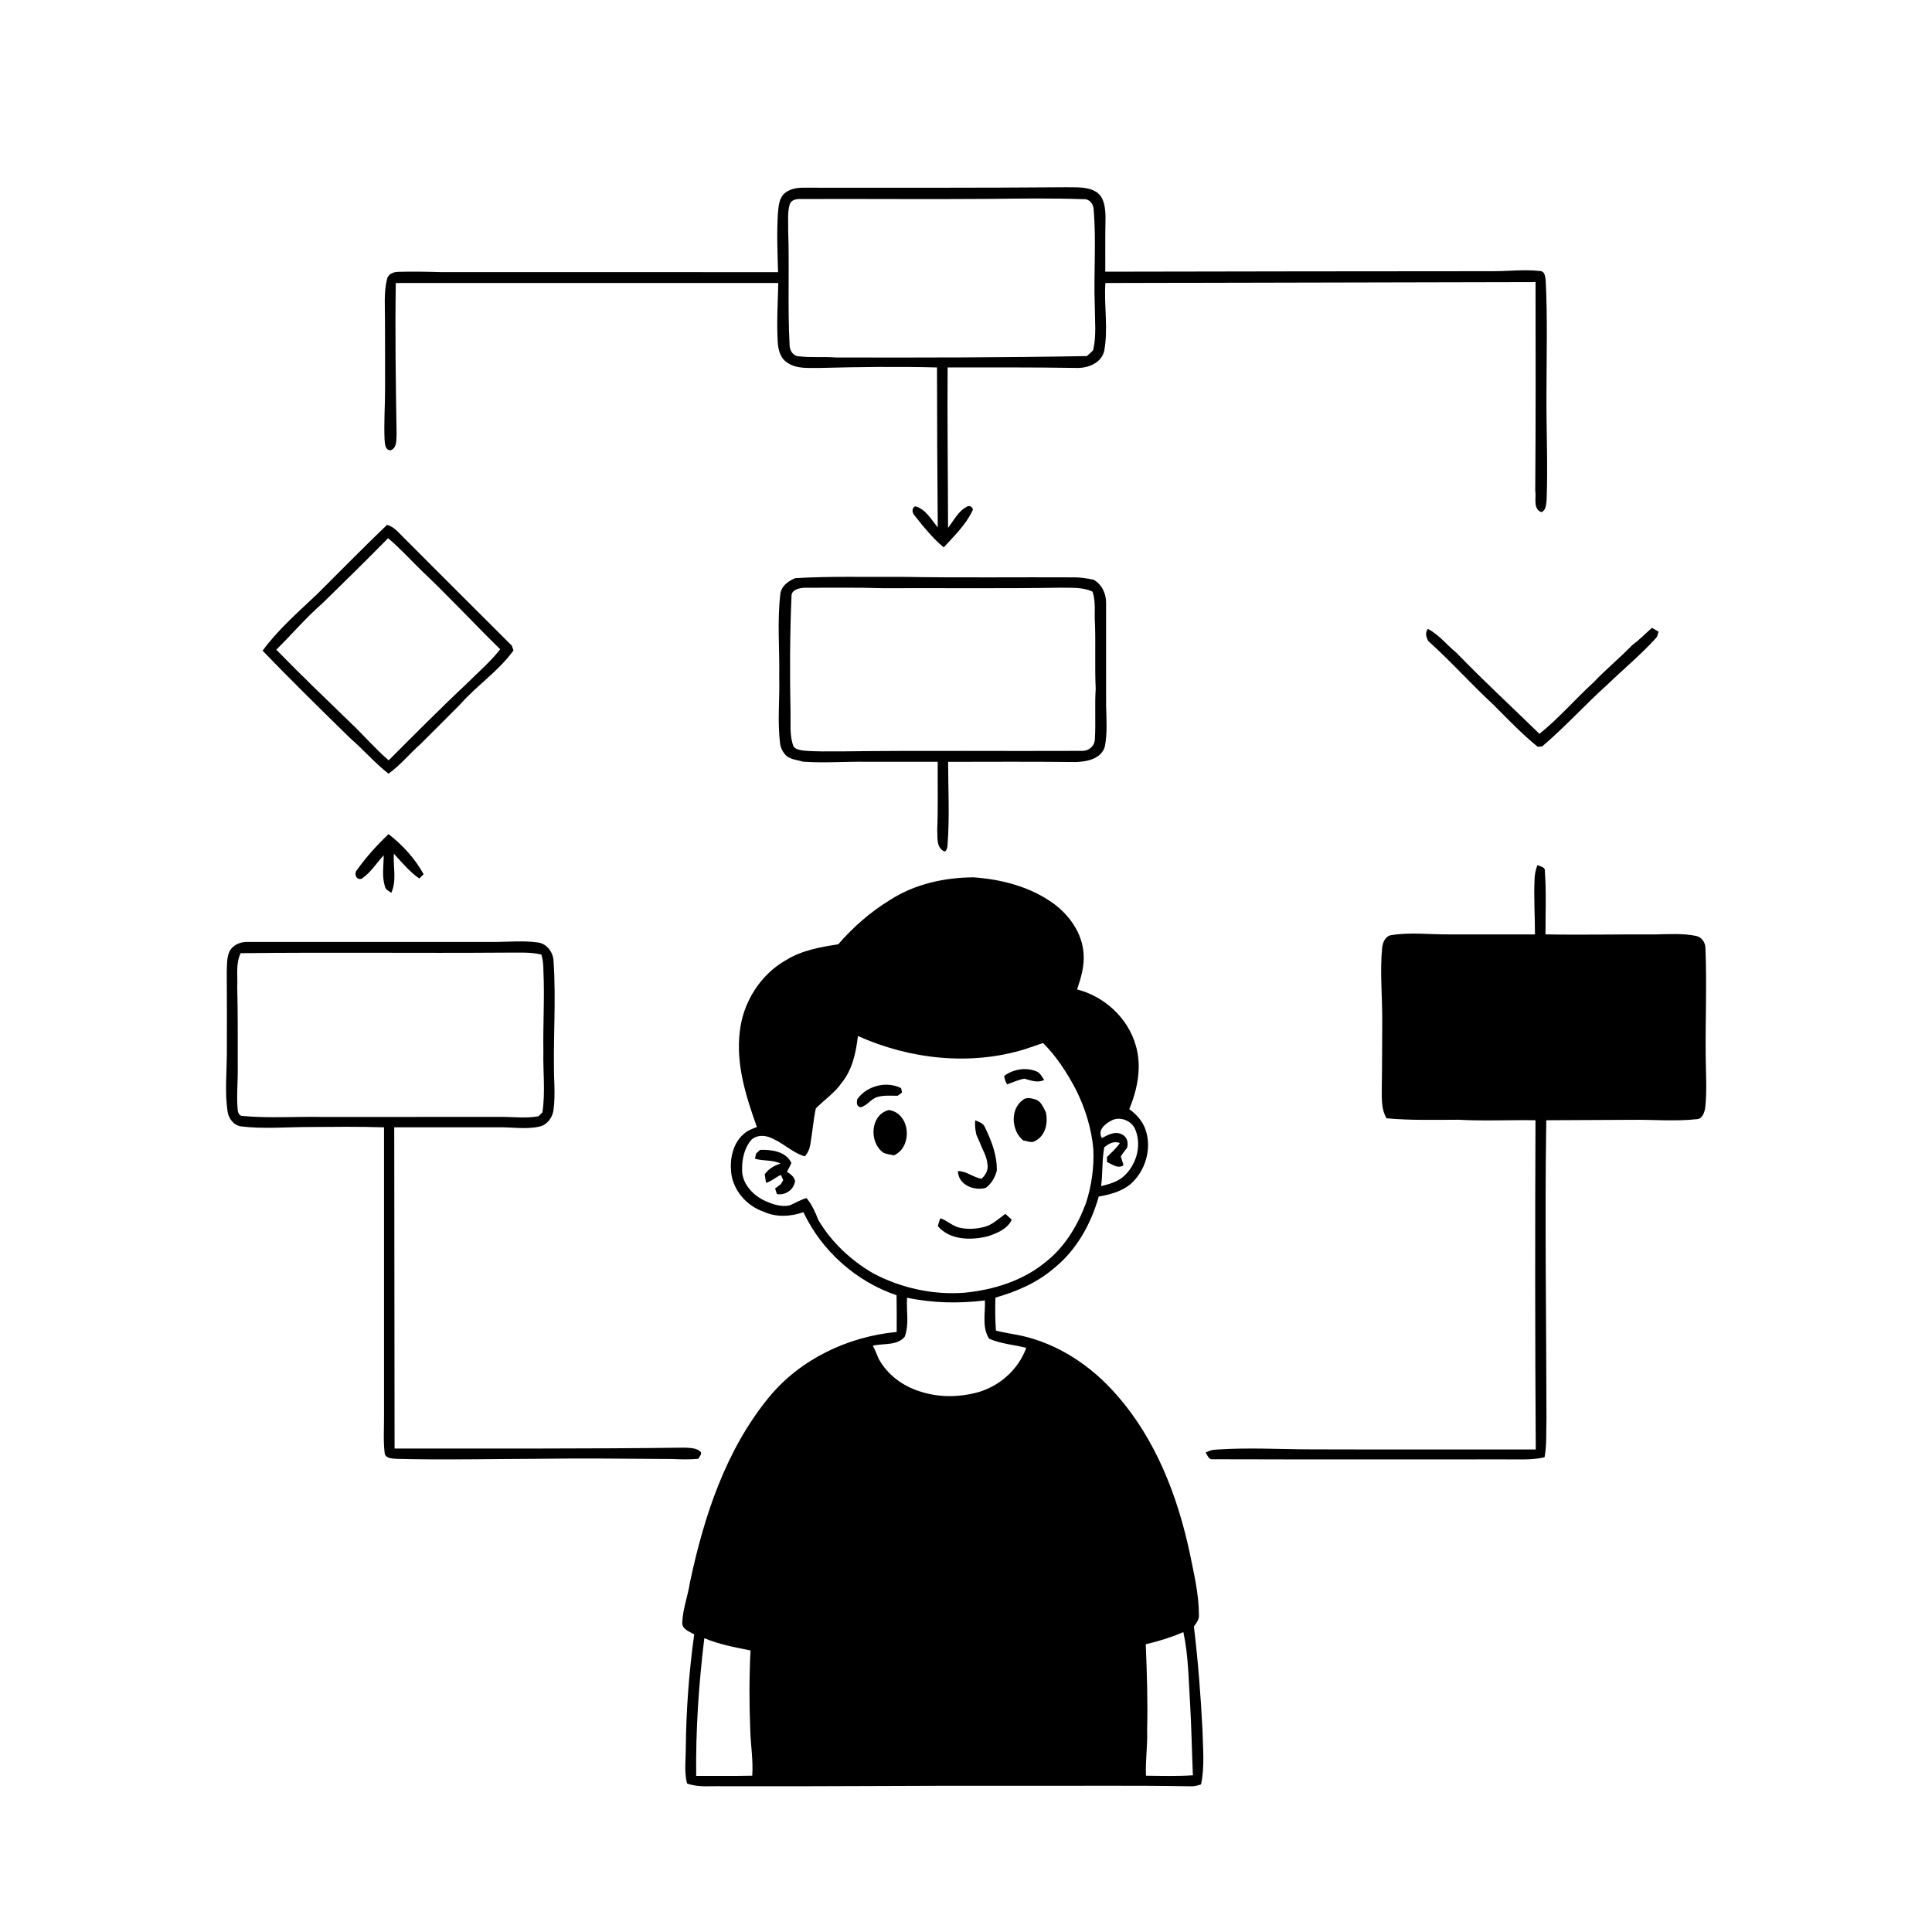 <svg xmlns="http://www.w3.org/2000/svg" viewBox="0 0 1024 1024" version="1.1">
<g id="Parent-Group"><g id="Group-rgba(0,0,0,0)" fill="rgba(0,0,0,0)">
<path fill="rgba(0,0,0,0)" opacity="1.00" d=" M 0.00 0.00 L 1024.00 0.00 L 1024.00 1024.00 L 0.00 1024.00 L 0.00 0.00 M 424.97 99.49 C 421.71 99.60 418.18 100.36 415.69 102.59 C 412.85 105.23 412.67 109.34 412.32 112.94 C 411.65 123.36 412.08 133.82 412.38 144.25 C 352.91 144.24 293.43 144.26 233.96 144.24 C 226.28 144.02 218.59 143.85 210.92 144.09 C 208.41 144.16 205.61 145.32 205.09 148.06 C 203.39 155.23 204.08 162.71 204.05 170.01 C 204.13 182.00 204.08 193.99 204.10 205.98 C 204.10 214.97 203.43 223.97 203.83 232.96 C 204.00 235.19 204.05 238.67 207.10 238.67 C 210.58 237.22 209.99 232.98 210.20 229.93 C 209.77 203.29 209.35 176.64 209.78 150.00 C 277.35 150.00 344.92 149.99 412.50 150.00 C 412.28 160.38 411.60 170.76 412.21 181.13 C 412.43 185.12 413.44 189.62 416.97 191.99 C 422.17 195.86 428.96 194.88 435.03 195.01 C 455.55 194.49 476.10 194.23 496.63 194.76 C 496.63 223.00 496.81 251.24 497.03 279.48 C 493.51 275.39 490.64 269.77 485.04 268.34 C 483.08 269.37 483.43 271.79 484.72 273.21 C 489.47 279.20 494.30 285.20 500.19 290.13 C 505.65 284.13 511.74 278.33 515.29 270.94 C 516.53 269.23 513.88 267.47 512.46 268.57 C 507.87 270.92 505.53 275.87 502.48 279.79 C 502.46 251.45 502.04 223.10 502.26 194.75 C 524.83 194.77 547.39 194.64 569.95 195.01 C 576.09 195.35 583.50 192.75 585.21 186.20 C 587.51 174.25 585.06 162.06 585.87 150.00 C 661.87 149.84 737.87 149.68 813.87 149.50 C 813.92 186.31 814.00 223.13 813.71 259.94 C 814.38 263.71 812.29 269.81 817.03 271.44 C 819.46 270.40 819.46 267.30 819.74 265.06 C 820.46 246.04 819.51 227.01 819.66 207.99 C 819.69 188.15 820.26 168.29 819.24 148.47 C 818.96 146.71 818.81 143.91 816.56 143.68 C 808.10 142.65 799.56 143.79 791.07 143.74 C 722.65 143.73 654.23 143.90 585.82 144.00 C 585.83 134.32 585.76 124.64 585.94 114.96 C 585.83 110.31 585.40 104.70 581.18 101.81 C 576.40 98.75 570.39 99.38 564.98 99.24 C 518.31 99.63 471.64 99.48 424.97 99.49 M 168.02 314.97 C 157.97 324.49 147.39 333.67 139.18 344.88 C 154.41 360.69 170.09 376.07 185.78 391.42 C 192.70 397.41 198.69 404.42 205.91 410.06 C 212.14 405.67 216.91 399.62 222.62 394.62 C 229.66 387.64 236.67 380.62 243.66 373.58 C 252.59 363.41 264.19 355.80 272.15 344.75 C 271.84 343.91 271.55 343.08 271.29 342.23 C 252.14 323.22 233.11 304.07 214.01 285.00 C 211.32 282.41 208.94 279.16 205.13 278.19 C 192.54 290.23 180.38 302.70 168.02 314.97 M 421.48 306.44 C 417.73 307.98 413.92 310.74 413.56 315.14 C 411.87 329.70 413.29 344.39 413.00 359.01 C 413.32 370.71 411.97 382.46 413.49 394.12 C 413.68 396.10 414.56 397.92 415.79 399.47 C 418.01 402.58 422.21 402.63 425.55 403.70 C 436.70 404.48 447.86 403.61 459.01 403.75 C 471.67 403.75 484.33 403.75 497.00 403.75 C 496.91 415.83 497.23 427.92 496.75 439.99 C 497.03 443.72 496.16 448.62 499.88 450.93 C 501.53 452.21 502.12 449.25 502.20 448.19 C 503.34 433.42 502.57 418.58 502.52 403.79 C 525.04 403.74 547.58 403.66 570.09 403.89 C 576.02 403.76 583.73 402.24 585.59 395.67 C 586.97 388.52 586.44 381.16 586.25 373.92 C 586.24 355.93 586.26 337.93 586.24 319.93 C 586.40 314.89 584.14 309.78 579.63 307.27 C 576.51 306.63 573.36 306.07 570.18 306.02 C 539.46 305.86 508.73 306.27 478.02 305.75 C 459.18 305.91 440.28 305.31 421.48 306.44 M 875.55 332.75 C 872.07 335.91 868.75 339.24 864.98 342.06 C 858.43 348.83 851.12 354.80 844.63 361.64 C 834.89 370.56 826.25 380.64 815.95 388.95 C 801.29 374.65 786.21 360.77 772.00 346.03 C 766.87 341.87 762.72 336.42 756.82 333.32 C 755.17 335.33 755.91 337.68 757.00 339.74 C 768.94 350.50 779.69 362.54 791.49 373.48 C 799.03 380.98 806.35 388.74 814.61 395.48 C 815.35 396.13 816.43 395.55 817.34 395.64 C 829.47 385.36 840.12 373.49 851.93 362.87 C 860.57 354.55 869.84 346.87 877.91 337.96 C 878.58 337.03 878.72 335.84 879.09 334.78 C 877.90 334.09 876.73 333.41 875.55 332.75 M 189.21 461.13 C 187.39 462.99 188.93 466.83 191.72 465.70 C 196.54 462.52 199.50 457.46 203.38 453.33 C 203.36 458.82 202.29 464.52 204.05 469.85 C 204.27 471.66 206.20 472.19 207.40 473.22 C 210.37 466.67 208.31 459.38 208.76 452.49 C 213.02 457.09 217.02 462.04 222.23 465.63 C 222.81 465.06 223.96 463.92 224.54 463.36 C 219.95 455.07 213.39 447.85 205.91 442.09 C 199.82 447.95 194.08 454.21 189.21 461.13 M 814.89 458.49 C 813.95 460.86 813.41 463.38 813.36 465.93 C 812.89 475.70 813.56 485.47 813.57 495.25 C 798.36 495.25 783.16 495.24 767.96 495.25 C 757.77 495.34 747.52 493.99 737.40 495.65 C 734.37 496.05 732.94 499.39 732.59 502.08 C 731.31 515.03 732.68 528.04 732.61 541.02 C 732.53 553.35 732.58 565.69 732.35 578.02 C 732.39 582.99 732.22 588.31 734.91 592.72 C 747.58 593.88 760.32 593.52 773.02 593.49 C 786.61 594.24 800.23 593.52 813.84 593.75 C 813.60 651.92 813.60 710.08 813.99 768.24 C 774.67 768.21 735.35 768.32 696.03 768.19 C 678.97 768.19 661.88 767.13 644.84 768.30 C 642.79 768.31 640.82 768.91 639.02 769.87 C 640.04 771.35 640.63 773.83 642.96 773.43 C 694.30 773.60 745.65 773.45 797.00 773.50 C 804.23 773.38 811.54 774.04 818.66 772.39 C 819.89 765.66 819.41 758.78 819.66 751.98 C 819.60 699.24 818.74 646.50 819.56 593.75 C 834.73 593.68 849.90 593.61 865.07 593.53 C 876.57 593.38 888.12 594.44 899.58 593.16 C 902.44 592.83 903.39 589.52 903.81 587.12 C 904.81 577.78 904.11 568.38 904.04 559.02 C 903.89 540.30 904.67 521.57 903.93 502.86 C 904.02 499.79 902.10 496.69 898.97 496.06 C 892.08 494.66 884.99 495.10 878.01 495.25 C 858.39 495.15 838.77 495.60 819.15 495.24 C 819.11 484.12 819.63 472.97 818.81 461.87 C 819.17 459.47 816.43 459.30 814.89 458.49 M 471.93 476.88 C 461.53 483.20 452.25 491.30 444.29 500.49 C 434.81 501.95 425.09 503.68 416.79 508.77 C 402.98 516.49 393.74 531.31 392.08 546.96 C 390.00 564.24 395.43 581.27 401.16 597.35 C 398.70 598.32 396.10 599.21 394.15 601.07 C 388.53 605.89 386.83 613.88 387.49 620.97 C 388.32 630.71 395.67 639.17 404.82 642.25 C 411.44 645.31 419.06 644.82 425.83 642.50 C 435.55 663.04 453.69 679.18 475.19 686.51 C 475.30 692.99 475.31 699.47 475.26 705.96 C 449.47 708.42 424.20 720.34 407.61 740.51 C 384.69 768.44 373.12 803.64 365.73 838.51 C 364.63 845.72 361.90 852.68 361.61 860.01 C 361.47 863.60 365.45 864.73 367.95 866.26 C 365.19 886.05 363.71 906.02 363.49 926.01 C 363.51 932.42 362.57 938.95 364.12 945.28 C 370.18 947.50 376.70 946.56 383.00 946.75 C 434.66 946.92 486.31 946.37 537.97 946.50 C 568.97 946.62 599.99 946.22 630.99 946.77 C 632.91 946.86 634.78 946.39 636.58 945.78 C 638.59 936.30 637.55 926.52 637.34 916.92 C 636.41 898.60 634.98 880.29 632.79 862.07 C 634.07 860.28 635.62 858.42 635.45 856.07 C 635.47 844.83 632.74 833.83 630.54 822.87 C 624.06 792.66 612.44 762.66 591.76 739.25 C 578.50 724.01 560.84 712.16 540.93 707.86 C 536.58 706.99 532.18 706.33 527.87 705.29 C 527.46 699.45 527.38 693.60 527.61 687.75 C 538.72 684.61 549.61 679.92 558.45 672.34 C 570.47 662.77 578.23 648.82 582.36 634.19 C 588.19 633.18 594.16 631.61 598.89 627.87 C 607.03 620.98 610.66 608.95 607.17 598.80 C 605.66 594.26 602.35 590.63 598.53 587.87 C 602.94 577.24 605.33 565.21 601.94 553.95 C 597.77 539.48 585.35 528.13 570.88 524.41 C 572.99 518.20 574.91 511.71 574.29 505.08 C 573.50 494.63 566.99 485.36 558.79 479.19 C 546.48 470.11 531.09 466.07 516.01 465.01 C 500.66 465.09 484.97 468.52 471.93 476.88 M 121.50 504.59 C 120.12 507.84 120.35 511.48 120.19 514.95 C 120.25 529.63 120.32 544.31 120.24 558.99 C 120.15 568.94 119.14 578.97 120.59 588.87 C 121.00 592.71 123.81 596.47 127.79 597.02 C 139.81 598.47 151.92 597.33 163.99 597.34 C 177.17 597.24 190.36 597.08 203.54 597.51 C 203.53 648.34 203.52 699.18 203.54 750.02 C 203.60 756.69 203.08 763.41 203.87 770.06 C 204.21 773.06 207.75 773.02 210.03 773.21 C 234.68 773.85 259.33 773.28 283.99 773.20 C 307.98 772.87 331.97 773.14 355.96 773.30 C 360.69 773.48 365.44 773.67 370.16 773.19 C 370.61 772.01 372.04 770.94 371.45 769.59 C 369.28 767.38 365.92 767.48 363.07 767.28 C 311.76 767.95 260.44 767.70 209.13 767.75 C 209.07 711.00 208.99 654.25 208.95 597.50 C 227.32 597.50 245.68 597.50 264.04 597.50 C 271.41 597.34 278.87 598.76 286.16 597.06 C 290.04 596.13 292.73 592.38 293.34 588.57 C 293.99 584.08 293.94 579.52 293.84 574.99 C 292.89 553.05 294.93 531.07 293.37 509.14 C 293.13 504.55 289.65 499.99 284.91 499.50 C 277.63 498.52 270.28 499.15 262.97 499.25 C 218.97 499.24 174.96 499.25 130.96 499.24 C 127.19 499.19 123.10 500.99 121.50 504.59 Z" />
<path fill="rgba(0,0,0,0)" opacity="1.00" d=" M 418.54 108.44 C 419.10 106.13 421.83 105.41 423.91 105.49 C 457.74 105.35 491.60 105.68 525.44 105.41 C 541.66 105.20 557.91 105.02 574.13 105.56 C 577.20 105.29 579.40 107.79 579.63 110.68 C 581.10 127.75 579.63 144.90 580.25 162.00 C 580.27 169.84 581.20 177.83 579.40 185.55 C 578.41 186.74 577.19 187.71 576.05 188.73 C 531.73 189.53 487.39 189.58 443.05 189.47 C 436.51 188.96 429.93 189.63 423.42 188.85 C 420.35 188.78 418.47 185.65 418.50 182.84 C 417.40 162.59 418.48 142.28 417.74 122.02 C 417.90 117.50 417.24 112.84 418.54 108.44 Z" />
<path fill="rgba(0,0,0,0)" opacity="1.00" d=" M 170.84 319.82 C 182.55 308.40 194.22 296.93 205.69 285.26 C 212.06 290.57 217.60 296.79 223.55 302.56 C 237.80 316.01 251.11 330.41 265.11 344.12 C 259.90 350.83 253.38 356.34 247.40 362.33 C 233.29 375.56 219.69 389.32 206.01 402.99 C 198.85 396.84 192.72 389.64 185.88 383.15 C 172.63 370.33 159.30 357.57 146.44 344.35 C 154.66 336.26 162.13 327.41 170.84 319.82 Z" />
<path fill="rgba(0,0,0,0)" opacity="1.00" d=" M 419.51 316.07 C 419.35 312.63 423.49 311.69 426.19 311.52 C 440.10 311.55 454.02 311.29 467.93 311.76 C 499.29 311.63 530.67 312.00 562.03 311.49 C 567.72 311.65 573.75 311.05 579.05 313.58 C 580.99 319.19 579.88 325.25 580.38 331.06 C 580.73 342.37 580.22 353.69 580.74 365.00 C 580.16 373.93 580.84 382.91 580.30 391.84 C 580.23 395.21 577.39 397.79 574.12 397.97 C 531.39 398.17 488.65 397.71 445.93 398.25 C 439.21 398.20 432.48 398.46 425.79 397.81 C 423.96 397.55 421.85 397.24 420.62 395.71 C 418.42 390.10 419.12 383.91 419.00 378.02 C 418.59 357.37 418.62 336.70 419.51 316.07 Z" />
<path fill="rgba(0,0,0,0)" opacity="1.00" d=" M 127.55 505.21 C 174.42 504.66 221.34 505.26 268.23 504.91 C 274.46 505.03 280.85 504.43 286.96 505.96 C 287.82 508.89 288.04 511.95 288.03 514.99 C 288.69 529.00 287.76 543.01 288.00 557.03 C 287.74 567.89 289.14 578.82 287.48 589.62 C 286.77 590.29 286.06 590.96 285.37 591.65 C 278.62 592.87 271.78 591.88 264.99 591.99 C 233.32 592.01 201.66 591.99 169.99 592.00 C 156.24 591.76 142.48 592.74 128.76 591.50 C 126.85 591.68 126.05 589.61 125.97 588.05 C 125.30 580.71 126.13 573.36 126.01 566.01 C 125.99 551.68 126.10 537.35 125.74 523.02 C 126.05 517.11 124.86 510.70 127.55 505.21 Z" />
<path fill="rgba(0,0,0,0)" opacity="1.00" d=" M 454.72 549.11 C 482.29 561.44 514.32 565.05 543.41 556.04 C 546.57 555.02 549.70 553.88 552.85 552.81 C 560.01 559.99 565.57 568.59 570.27 577.54 C 575.17 587.36 578.48 598.00 579.49 608.95 C 579.96 618.65 578.57 628.35 575.62 637.59 C 571.16 649.60 564.28 661.08 554.05 669.02 C 542.00 678.93 526.51 683.67 511.18 685.17 C 494.55 686.45 477.56 682.69 462.84 674.91 C 451.02 668.05 440.65 658.38 433.70 646.56 C 432.10 642.48 430.32 638.38 427.47 635.00 C 424.34 635.87 421.56 637.60 418.59 638.86 C 413.84 639.90 409.08 638.18 404.84 636.18 C 398.65 633.11 393.18 627.08 393.32 619.80 C 393.27 614.28 394.54 608.40 398.23 604.13 C 401.53 601.09 406.48 601.72 410.12 603.79 C 415.83 606.43 420.43 611.10 426.56 612.90 C 428.13 611.15 429.11 608.97 429.47 606.65 C 430.60 600.30 431.05 593.84 432.39 587.52 C 436.88 582.90 442.40 579.32 446.08 573.93 C 451.81 566.99 453.67 557.82 454.72 549.11 M 532.21 570.28 C 532.48 571.85 532.90 573.37 533.78 574.74 C 536.82 573.71 539.77 572.23 542.97 571.73 C 546.39 572.65 549.98 574.17 553.43 572.35 C 552.20 570.74 551.35 568.55 549.28 567.84 C 543.69 565.55 537.00 566.68 532.21 570.28 M 454.38 582.58 C 454.06 584.40 453.80 586.38 456.14 586.89 C 459.82 585.94 461.77 582.17 465.44 581.31 C 468.82 580.43 472.35 580.81 475.80 580.76 C 476.57 580.18 477.33 579.61 478.11 579.05 C 477.98 578.47 477.72 577.31 477.59 576.73 C 469.84 572.80 459.39 575.49 454.38 582.58 M 542.01 583.08 C 535.26 588.09 536.09 599.33 542.30 604.46 C 544.44 604.73 546.85 606.06 548.84 604.63 C 554.23 601.83 555.60 594.94 554.30 589.45 C 552.96 586.99 551.96 583.98 549.14 582.83 C 546.85 582.14 544.02 581.28 542.01 583.08 M 467.99 610.81 C 469.78 611.77 471.83 611.94 473.80 612.37 C 483.94 607.88 482.59 589.98 471.12 588.34 C 461.22 590.80 460.53 605.29 467.99 610.81 M 516.86 593.81 C 516.64 596.37 516.94 598.94 517.50 601.45 C 518.11 602.79 518.70 604.14 519.30 605.51 C 520.69 609.30 523.04 612.79 523.35 616.93 C 524.03 619.94 522.41 622.76 520.26 624.75 C 515.81 624.11 512.29 620.66 507.71 620.70 C 507.86 627.94 516.31 631.42 522.52 629.57 C 525.52 627.34 527.36 624.06 528.33 620.49 C 528.53 612.50 525.57 604.79 522.14 597.70 C 521.35 595.38 518.90 594.61 516.86 593.81 M 400.71 611.47 C 400.57 612.13 400.29 613.46 400.16 614.12 C 404.59 615.53 409.46 614.58 413.72 616.72 C 410.41 617.74 407.35 619.52 405.33 622.40 C 405.52 623.90 405.74 625.40 405.99 626.91 C 408.96 626.19 411.10 623.87 413.89 622.75 C 414.20 623.44 414.82 624.80 415.13 625.48 C 414.81 626.03 414.17 627.11 413.85 627.66 C 412.81 628.38 411.81 629.16 410.81 629.94 C 411.06 630.68 411.55 632.14 411.79 632.88 C 416.27 633.74 420.94 630.46 421.39 625.86 C 420.84 623.61 418.93 622.23 417.10 621.08 C 417.92 619.54 418.72 617.99 419.46 616.41 C 416.59 610.23 408.91 609.26 402.86 609.45 C 402.32 609.95 401.24 610.96 400.71 611.47 M 521.54 650.34 C 517.32 651.39 512.79 651.69 508.54 650.68 C 504.75 649.87 502.03 646.83 498.38 645.69 C 497.88 647.06 497.44 648.45 497.06 649.86 C 503.42 657.37 514.65 657.46 523.51 655.28 C 528.43 653.62 533.88 651.50 536.26 646.47 C 535.13 645.41 534.01 644.37 532.86 643.37 C 529.28 645.95 525.96 649.25 521.54 650.34 Z" />
<path fill="rgba(0,0,0,0)" opacity="1.00" d=" M 588.45 594.28 C 593.14 591.14 600.22 593.93 601.93 599.19 C 605.27 607.79 601.97 618.26 594.93 624.04 C 591.66 626.61 587.57 627.67 583.62 628.69 C 584.51 621.84 584.01 614.88 585.30 608.08 C 587.65 606.20 590.39 604.53 593.55 605.85 C 591.65 608.64 589.11 610.88 586.73 613.24 C 586.73 613.91 586.75 615.25 586.75 615.92 C 589.46 617.06 592.57 619.69 595.47 617.60 C 595.09 616.01 594.45 614.53 594.05 612.97 C 594.96 611.34 596.18 609.92 597.32 608.45 C 598.24 605.73 597.40 602.45 594.60 601.24 C 590.99 599.33 587.24 601.54 584.03 603.19 C 581.67 599.35 585.27 595.97 588.45 594.28 Z" />
<path fill="rgba(0,0,0,0)" opacity="1.00" d=" M 480.76 687.82 C 494.30 690.68 508.31 690.95 522.03 689.26 C 522.30 696.00 520.36 703.52 524.27 709.56 C 530.52 712.28 537.39 712.74 543.94 714.38 C 539.83 725.70 530.07 734.52 518.56 737.86 C 508.45 740.68 497.50 740.80 487.50 737.45 C 478.42 734.64 470.22 728.54 465.68 720.11 C 464.70 717.80 463.81 715.46 462.63 713.25 C 468.16 711.89 475.54 713.38 479.53 708.49 C 482.00 701.92 480.29 694.67 480.76 687.82 Z" />
<path fill="rgba(0,0,0,0)" opacity="1.00" d=" M 607.28 871.48 C 614.10 869.94 620.76 867.81 627.20 865.07 C 629.92 877.53 629.95 890.39 630.78 903.08 C 631.50 915.69 631.72 928.32 632.26 940.94 C 623.98 941.47 615.68 941.26 607.39 941.15 C 607.05 933.10 608.29 925.07 608.00 917.01 C 608.39 901.84 607.89 886.65 607.28 871.48 Z" />
<path fill="rgba(0,0,0,0)" opacity="1.00" d=" M 373.30 868.27 C 381.13 871.55 389.50 873.14 397.79 874.76 C 397.09 888.77 397.07 902.80 397.65 916.82 C 397.86 924.94 399.28 933.01 398.71 941.15 C 388.81 941.37 378.90 941.19 369.00 941.25 C 368.69 916.86 370.37 892.48 373.30 868.27 Z" />
</g>
<g id="Group-000000" fill="#000000">
<path fill="#000000" opacity="1.00" d=" M 424.97 99.49 C 471.64 99.48 518.31 99.63 564.98 99.24 C 570.39 99.38 576.40 98.75 581.18 101.81 C 585.40 104.70 585.83 110.31 585.94 114.96 C 585.76 124.64 585.83 134.32 585.82 144.00 C 654.23 143.90 722.65 143.73 791.07 143.74 C 799.56 143.79 808.10 142.65 816.56 143.68 C 818.81 143.91 818.96 146.71 819.24 148.47 C 820.26 168.29 819.69 188.15 819.66 207.99 C 819.51 227.01 820.46 246.04 819.74 265.06 C 819.46 267.30 819.46 270.40 817.03 271.44 C 812.29 269.81 814.38 263.71 813.71 259.94 C 814.00 223.13 813.92 186.31 813.87 149.50 C 737.87 149.68 661.87 149.84 585.87 150.00 C 585.06 162.06 587.51 174.25 585.21 186.20 C 583.50 192.75 576.09 195.35 569.95 195.01 C 547.39 194.64 524.83 194.77 502.26 194.75 C 502.04 223.10 502.46 251.45 502.48 279.79 C 505.53 275.87 507.87 270.92 512.46 268.57 C 513.88 267.47 516.53 269.23 515.29 270.94 C 511.74 278.33 505.65 284.13 500.19 290.13 C 494.30 285.20 489.47 279.20 484.72 273.21 C 483.43 271.79 483.08 269.37 485.04 268.34 C 490.64 269.77 493.51 275.39 497.03 279.48 C 496.81 251.24 496.63 223.00 496.63 194.76 C 476.10 194.23 455.55 194.49 435.03 195.01 C 428.96 194.88 422.17 195.86 416.97 191.99 C 413.44 189.62 412.43 185.12 412.21 181.13 C 411.60 170.76 412.28 160.38 412.50 150.00 C 344.92 149.99 277.35 150.00 209.78 150.00 C 209.35 176.64 209.77 203.29 210.20 229.93 C 209.99 232.98 210.58 237.22 207.10 238.67 C 204.05 238.67 204.00 235.19 203.83 232.96 C 203.43 223.97 204.10 214.97 204.10 205.98 C 204.08 193.99 204.13 182.00 204.05 170.01 C 204.08 162.71 203.39 155.23 205.09 148.06 C 205.61 145.32 208.41 144.16 210.92 144.09 C 218.59 143.85 226.28 144.02 233.96 144.24 C 293.43 144.26 352.91 144.24 412.38 144.25 C 412.08 133.82 411.65 123.36 412.32 112.94 C 412.67 109.34 412.85 105.23 415.69 102.59 C 418.18 100.36 421.71 99.60 424.97 99.49 M 418.54 108.44 C 417.24 112.84 417.90 117.50 417.74 122.02 C 418.48 142.28 417.40 162.59 418.50 182.84 C 418.47 185.65 420.35 188.78 423.42 188.85 C 429.93 189.63 436.51 188.96 443.05 189.47 C 487.39 189.58 531.73 189.53 576.05 188.73 C 577.19 187.71 578.41 186.74 579.40 185.55 C 581.20 177.83 580.27 169.84 580.25 162.00 C 579.63 144.90 581.10 127.75 579.63 110.68 C 579.40 107.79 577.20 105.29 574.13 105.56 C 557.91 105.02 541.66 105.20 525.44 105.41 C 491.60 105.68 457.74 105.35 423.91 105.49 C 421.83 105.41 419.10 106.13 418.54 108.44 Z" />
<path fill="#000000" opacity="1.00" d=" M 168.02 314.97 C 180.38 302.70 192.54 290.23 205.13 278.19 C 208.94 279.16 211.32 282.41 214.01 285.00 C 233.11 304.07 252.14 323.22 271.29 342.23 C 271.55 343.08 271.84 343.91 272.15 344.75 C 264.19 355.80 252.59 363.41 243.66 373.58 C 236.67 380.62 229.66 387.64 222.62 394.62 C 216.91 399.62 212.14 405.67 205.91 410.06 C 198.69 404.42 192.70 397.41 185.78 391.42 C 170.09 376.07 154.41 360.69 139.18 344.88 C 147.39 333.67 157.97 324.49 168.02 314.97 M 170.84 319.82 C 162.13 327.41 154.66 336.26 146.44 344.35 C 159.30 357.57 172.63 370.33 185.88 383.15 C 192.72 389.64 198.85 396.84 206.01 402.99 C 219.69 389.32 233.29 375.56 247.40 362.33 C 253.38 356.34 259.90 350.83 265.11 344.12 C 251.11 330.41 237.80 316.01 223.55 302.56 C 217.60 296.79 212.06 290.57 205.69 285.26 C 194.22 296.93 182.55 308.40 170.84 319.82 Z" />
<path fill="#000000" opacity="1.00" d=" M 421.48 306.44 C 440.28 305.31 459.18 305.91 478.02 305.75 C 508.73 306.27 539.46 305.86 570.18 306.02 C 573.36 306.07 576.51 306.63 579.63 307.27 C 584.14 309.78 586.40 314.89 586.24 319.93 C 586.26 337.93 586.24 355.93 586.25 373.92 C 586.44 381.16 586.97 388.52 585.59 395.67 C 583.73 402.24 576.02 403.76 570.09 403.89 C 547.58 403.66 525.04 403.74 502.52 403.79 C 502.57 418.58 503.34 433.42 502.20 448.19 C 502.12 449.25 501.53 452.21 499.88 450.93 C 496.16 448.62 497.03 443.72 496.75 439.99 C 497.23 427.92 496.91 415.83 497.00 403.75 C 484.33 403.75 471.67 403.75 459.01 403.75 C 447.86 403.61 436.70 404.48 425.55 403.70 C 422.21 402.63 418.01 402.58 415.79 399.47 C 414.56 397.92 413.68 396.10 413.49 394.12 C 411.97 382.46 413.32 370.71 413.00 359.01 C 413.29 344.39 411.87 329.70 413.56 315.14 C 413.92 310.74 417.73 307.98 421.48 306.44 M 419.51 316.07 C 418.62 336.70 418.59 357.37 419.00 378.02 C 419.12 383.91 418.42 390.10 420.62 395.71 C 421.85 397.24 423.96 397.55 425.79 397.81 C 432.48 398.46 439.21 398.20 445.93 398.25 C 488.65 397.71 531.39 398.17 574.12 397.97 C 577.39 397.79 580.23 395.21 580.30 391.84 C 580.84 382.91 580.16 373.93 580.74 365.00 C 580.22 353.69 580.73 342.37 580.38 331.06 C 579.88 325.25 580.99 319.19 579.05 313.58 C 573.75 311.05 567.72 311.65 562.03 311.49 C 530.67 312.00 499.29 311.63 467.93 311.76 C 454.02 311.29 440.10 311.55 426.19 311.52 C 423.49 311.69 419.35 312.63 419.51 316.07 Z" />
<path fill="#000000" opacity="1.00" d=" M 875.55 332.75 C 876.73 333.41 877.90 334.09 879.09 334.78 C 878.72 335.84 878.58 337.03 877.91 337.96 C 869.84 346.87 860.57 354.55 851.93 362.87 C 840.12 373.49 829.47 385.36 817.34 395.64 C 816.43 395.55 815.35 396.13 814.61 395.48 C 806.35 388.74 799.03 380.98 791.49 373.48 C 779.69 362.54 768.94 350.50 757.00 339.74 C 755.91 337.68 755.17 335.33 756.82 333.32 C 762.72 336.42 766.87 341.87 772.00 346.03 C 786.21 360.77 801.29 374.65 815.95 388.95 C 826.25 380.64 834.89 370.56 844.63 361.64 C 851.12 354.80 858.43 348.83 864.98 342.06 C 868.75 339.24 872.07 335.91 875.55 332.75 Z" />
<path fill="#000000" opacity="1.00" d=" M 189.21 461.13 C 194.08 454.21 199.82 447.95 205.91 442.09 C 213.39 447.85 219.95 455.07 224.54 463.36 C 223.96 463.92 222.81 465.06 222.23 465.63 C 217.02 462.04 213.02 457.09 208.76 452.49 C 208.31 459.38 210.37 466.67 207.40 473.22 C 206.20 472.19 204.27 471.66 204.05 469.85 C 202.29 464.52 203.36 458.82 203.38 453.33 C 199.50 457.46 196.54 462.52 191.72 465.70 C 188.93 466.83 187.39 462.99 189.21 461.13 Z" />
<path fill="#000000" opacity="1.00" d=" M 814.89 458.49 C 816.43 459.30 819.17 459.47 818.81 461.87 C 819.63 472.97 819.11 484.12 819.15 495.24 C 838.77 495.60 858.39 495.15 878.01 495.25 C 884.99 495.10 892.08 494.66 898.97 496.06 C 902.10 496.69 904.02 499.79 903.93 502.86 C 904.67 521.57 903.89 540.30 904.04 559.02 C 904.11 568.38 904.81 577.78 903.81 587.12 C 903.39 589.52 902.44 592.83 899.58 593.16 C 888.12 594.44 876.57 593.38 865.07 593.53 C 849.90 593.61 834.73 593.68 819.56 593.75 C 818.74 646.50 819.60 699.24 819.66 751.98 C 819.41 758.78 819.89 765.66 818.66 772.39 C 811.54 774.04 804.23 773.38 797.00 773.50 C 745.65 773.45 694.30 773.60 642.96 773.43 C 640.63 773.83 640.04 771.35 639.02 769.87 C 640.82 768.91 642.79 768.31 644.84 768.30 C 661.88 767.13 678.97 768.19 696.03 768.19 C 735.35 768.32 774.67 768.21 813.99 768.24 C 813.60 710.08 813.60 651.92 813.84 593.75 C 800.23 593.52 786.61 594.24 773.02 593.49 C 760.32 593.52 747.58 593.88 734.91 592.72 C 732.22 588.31 732.39 582.99 732.35 578.02 C 732.58 565.69 732.53 553.35 732.61 541.02 C 732.68 528.04 731.31 515.03 732.59 502.08 C 732.94 499.39 734.37 496.05 737.40 495.65 C 747.52 493.99 757.77 495.34 767.96 495.25 C 783.16 495.24 798.36 495.25 813.57 495.25 C 813.56 485.47 812.89 475.70 813.36 465.93 C 813.41 463.38 813.95 460.86 814.89 458.49 Z" />
<path fill="#000000" opacity="1.00" d=" M 471.93 476.88 C 484.97 468.52 500.66 465.09 516.01 465.01 C 531.09 466.07 546.48 470.11 558.79 479.19 C 566.99 485.36 573.50 494.63 574.29 505.08 C 574.91 511.71 572.99 518.20 570.88 524.41 C 585.35 528.13 597.77 539.48 601.94 553.95 C 605.33 565.21 602.94 577.24 598.53 587.87 C 602.35 590.63 605.66 594.26 607.17 598.80 C 610.66 608.95 607.03 620.98 598.89 627.87 C 594.16 631.61 588.19 633.18 582.36 634.19 C 578.23 648.82 570.47 662.77 558.45 672.34 C 549.61 679.92 538.72 684.61 527.61 687.75 C 527.38 693.60 527.46 699.45 527.87 705.29 C 532.18 706.33 536.58 706.99 540.93 707.86 C 560.84 712.16 578.50 724.01 591.76 739.25 C 612.44 762.66 624.06 792.66 630.54 822.87 C 632.74 833.83 635.47 844.83 635.45 856.07 C 635.62 858.42 634.07 860.28 632.79 862.07 C 634.98 880.29 636.41 898.60 637.34 916.92 C 637.55 926.52 638.59 936.30 636.58 945.78 C 634.78 946.39 632.91 946.86 630.99 946.77 C 599.99 946.22 568.97 946.62 537.97 946.50 C 486.31 946.37 434.66 946.92 383.00 946.75 C 376.70 946.56 370.18 947.50 364.12 945.28 C 362.57 938.95 363.51 932.42 363.49 926.01 C 363.71 906.02 365.19 886.05 367.95 866.26 C 365.45 864.73 361.47 863.60 361.61 860.01 C 361.90 852.68 364.63 845.72 365.73 838.51 C 373.12 803.64 384.69 768.44 407.61 740.51 C 424.20 720.34 449.47 708.42 475.26 705.96 C 475.31 699.47 475.30 692.99 475.19 686.51 C 453.69 679.18 435.55 663.04 425.83 642.50 C 419.06 644.82 411.44 645.31 404.82 642.25 C 395.67 639.17 388.32 630.71 387.49 620.97 C 386.83 613.88 388.53 605.89 394.15 601.07 C 396.10 599.21 398.70 598.32 401.16 597.35 C 395.43 581.27 390.00 564.24 392.08 546.96 C 393.74 531.31 402.98 516.49 416.79 508.77 C 425.09 503.68 434.81 501.95 444.29 500.49 C 452.25 491.30 461.53 483.20 471.93 476.88 M 454.72 549.11 C 453.67 557.82 451.81 566.99 446.08 573.93 C 442.40 579.32 436.88 582.90 432.39 587.52 C 431.05 593.84 430.60 600.30 429.47 606.65 C 429.11 608.97 428.13 611.15 426.56 612.90 C 420.43 611.10 415.83 606.43 410.12 603.79 C 406.48 601.72 401.53 601.09 398.23 604.13 C 394.54 608.40 393.27 614.28 393.32 619.80 C 393.18 627.08 398.65 633.11 404.84 636.18 C 409.08 638.18 413.84 639.90 418.59 638.86 C 421.56 637.60 424.34 635.87 427.47 635.00 C 430.32 638.38 432.10 642.48 433.70 646.56 C 440.65 658.38 451.02 668.05 462.84 674.91 C 477.56 682.69 494.55 686.45 511.18 685.17 C 526.51 683.67 542.00 678.93 554.05 669.02 C 564.28 661.08 571.16 649.60 575.62 637.59 C 578.57 628.35 579.96 618.65 579.49 608.95 C 578.48 598.00 575.17 587.36 570.27 577.54 C 565.57 568.59 560.01 559.99 552.85 552.81 C 549.70 553.88 546.57 555.02 543.41 556.04 C 514.32 565.05 482.29 561.44 454.72 549.11 M 588.45 594.28 C 585.27 595.97 581.67 599.35 584.03 603.19 C 587.24 601.54 590.99 599.33 594.60 601.24 C 597.40 602.45 598.24 605.73 597.32 608.45 C 596.18 609.92 594.96 611.34 594.05 612.97 C 594.45 614.53 595.09 616.01 595.47 617.60 C 592.57 619.69 589.46 617.06 586.75 615.92 C 586.75 615.25 586.73 613.91 586.73 613.24 C 589.11 610.88 591.65 608.64 593.55 605.85 C 590.39 604.53 587.65 606.20 585.30 608.08 C 584.01 614.88 584.51 621.84 583.62 628.69 C 587.57 627.67 591.66 626.61 594.93 624.04 C 601.97 618.26 605.27 607.79 601.93 599.19 C 600.22 593.93 593.14 591.14 588.45 594.28 M 480.76 687.82 C 480.29 694.67 482.00 701.92 479.53 708.49 C 475.54 713.38 468.16 711.89 462.63 713.25 C 463.81 715.46 464.70 717.80 465.68 720.11 C 470.22 728.54 478.42 734.64 487.50 737.45 C 497.50 740.80 508.45 740.68 518.56 737.86 C 530.07 734.52 539.83 725.70 543.94 714.38 C 537.39 712.74 530.52 712.28 524.27 709.56 C 520.36 703.52 522.30 696.00 522.03 689.26 C 508.31 690.95 494.30 690.68 480.76 687.82 M 607.28 871.48 C 607.89 886.65 608.39 901.84 608.00 917.01 C 608.29 925.07 607.05 933.10 607.39 941.15 C 615.68 941.26 623.98 941.47 632.26 940.94 C 631.72 928.32 631.50 915.69 630.78 903.08 C 629.95 890.39 629.92 877.53 627.20 865.07 C 620.76 867.81 614.10 869.94 607.28 871.48 M 373.30 868.27 C 370.37 892.48 368.69 916.86 369.00 941.25 C 378.90 941.19 388.81 941.37 398.71 941.15 C 399.28 933.01 397.86 924.94 397.65 916.82 C 397.07 902.80 397.09 888.77 397.79 874.76 C 389.50 873.14 381.13 871.55 373.30 868.27 Z" />
<path fill="#000000" opacity="1.00" d=" M 121.50 504.59 C 123.10 500.99 127.19 499.19 130.96 499.24 C 174.96 499.25 218.97 499.24 262.97 499.25 C 270.28 499.15 277.63 498.52 284.91 499.50 C 289.65 499.99 293.13 504.55 293.37 509.14 C 294.93 531.07 292.89 553.05 293.84 574.99 C 293.94 579.52 293.99 584.08 293.34 588.57 C 292.73 592.38 290.04 596.13 286.16 597.06 C 278.87 598.76 271.41 597.34 264.04 597.50 C 245.68 597.50 227.32 597.50 208.95 597.50 C 208.99 654.25 209.07 711.00 209.13 767.75 C 260.44 767.70 311.76 767.95 363.07 767.28 C 365.92 767.48 369.28 767.38 371.45 769.59 C 372.04 770.94 370.61 772.01 370.16 773.19 C 365.44 773.67 360.69 773.48 355.96 773.30 C 331.97 773.14 307.98 772.87 283.99 773.20 C 259.33 773.28 234.68 773.85 210.03 773.21 C 207.75 773.02 204.21 773.06 203.87 770.06 C 203.08 763.41 203.60 756.69 203.54 750.02 C 203.52 699.18 203.53 648.34 203.54 597.51 C 190.36 597.08 177.17 597.24 163.99 597.34 C 151.92 597.33 139.81 598.47 127.79 597.02 C 123.81 596.47 121.00 592.71 120.59 588.87 C 119.14 578.97 120.15 568.94 120.24 558.99 C 120.32 544.31 120.25 529.63 120.19 514.95 C 120.35 511.48 120.12 507.84 121.50 504.59 M 127.55 505.21 C 124.86 510.70 126.05 517.11 125.74 523.02 C 126.10 537.35 125.99 551.68 126.01 566.01 C 126.13 573.36 125.30 580.71 125.97 588.05 C 126.05 589.61 126.85 591.68 128.76 591.50 C 142.48 592.74 156.24 591.76 169.99 592.00 C 201.66 591.99 233.32 592.01 264.99 591.99 C 271.78 591.88 278.62 592.87 285.37 591.65 C 286.06 590.96 286.77 590.29 287.48 589.62 C 289.14 578.82 287.74 567.89 288.00 557.03 C 287.76 543.01 288.69 529.00 288.03 514.99 C 288.04 511.95 287.82 508.89 286.96 505.96 C 280.85 504.43 274.46 505.03 268.23 504.91 C 221.34 505.26 174.42 504.66 127.55 505.21 Z" />
<path fill="#000000" opacity="1.00" d=" M 532.21 570.28 C 537.00 566.68 543.69 565.55 549.28 567.84 C 551.35 568.55 552.20 570.74 553.43 572.35 C 549.98 574.17 546.39 572.65 542.97 571.73 C 539.77 572.23 536.82 573.71 533.78 574.74 C 532.90 573.37 532.48 571.85 532.21 570.28 Z" />
<path fill="#000000" opacity="1.00" d=" M 454.38 582.58 C 459.39 575.49 469.84 572.80 477.59 576.73 C 477.72 577.31 477.98 578.47 478.11 579.05 C 477.33 579.61 476.57 580.18 475.80 580.76 C 472.35 580.81 468.82 580.43 465.44 581.31 C 461.77 582.17 459.82 585.94 456.14 586.89 C 453.80 586.38 454.06 584.40 454.38 582.58 Z" />
<path fill="#000000" opacity="1.00" d=" M 542.01 583.08 C 544.02 581.28 546.85 582.14 549.14 582.83 C 551.96 583.98 552.96 586.99 554.30 589.45 C 555.60 594.94 554.23 601.83 548.84 604.63 C 546.85 606.06 544.44 604.73 542.30 604.46 C 536.09 599.33 535.26 588.09 542.01 583.08 Z" />
<path fill="#000000" opacity="1.00" d=" M 467.99 610.81 C 460.53 605.29 461.22 590.80 471.12 588.34 C 482.59 589.98 483.94 607.88 473.80 612.37 C 471.83 611.94 469.78 611.77 467.99 610.81 Z" />
<path fill="#000000" opacity="1.00" d=" M 516.86 593.81 C 518.90 594.61 521.35 595.38 522.14 597.70 C 525.57 604.79 528.53 612.50 528.33 620.49 C 527.36 624.06 525.52 627.34 522.52 629.57 C 516.31 631.42 507.86 627.94 507.71 620.70 C 512.29 620.66 515.81 624.11 520.26 624.75 C 522.41 622.76 524.03 619.94 523.35 616.93 C 523.04 612.79 520.69 609.30 519.30 605.51 C 518.70 604.14 518.11 602.79 517.50 601.45 C 516.94 598.94 516.64 596.37 516.86 593.81 Z" />
<path fill="#000000" opacity="1.00" d=" M 400.71 611.47 C 401.24 610.96 402.32 609.95 402.86 609.45 C 408.91 609.26 416.59 610.23 419.46 616.41 C 418.72 617.99 417.92 619.54 417.10 621.08 C 418.93 622.23 420.84 623.61 421.39 625.86 C 420.94 630.46 416.27 633.74 411.79 632.88 C 411.55 632.14 411.06 630.68 410.81 629.94 C 411.81 629.16 412.81 628.38 413.85 627.66 C 414.17 627.11 414.81 626.03 415.13 625.48 C 414.82 624.80 414.20 623.44 413.89 622.75 C 411.10 623.87 408.96 626.19 405.99 626.91 C 405.74 625.40 405.52 623.90 405.33 622.40 C 407.35 619.52 410.41 617.74 413.72 616.72 C 409.46 614.58 404.59 615.53 400.16 614.12 C 400.29 613.46 400.57 612.13 400.71 611.47 Z" />
<path fill="#000000" opacity="1.00" d=" M 521.54 650.34 C 525.96 649.25 529.28 645.95 532.86 643.37 C 534.01 644.37 535.13 645.41 536.26 646.47 C 533.88 651.50 528.43 653.62 523.51 655.28 C 514.65 657.46 503.42 657.37 497.06 649.86 C 497.44 648.45 497.88 647.06 498.38 645.69 C 502.03 646.83 504.75 649.87 508.54 650.68 C 512.79 651.69 517.32 651.39 521.54 650.34 Z" />
</g>
</g></svg>